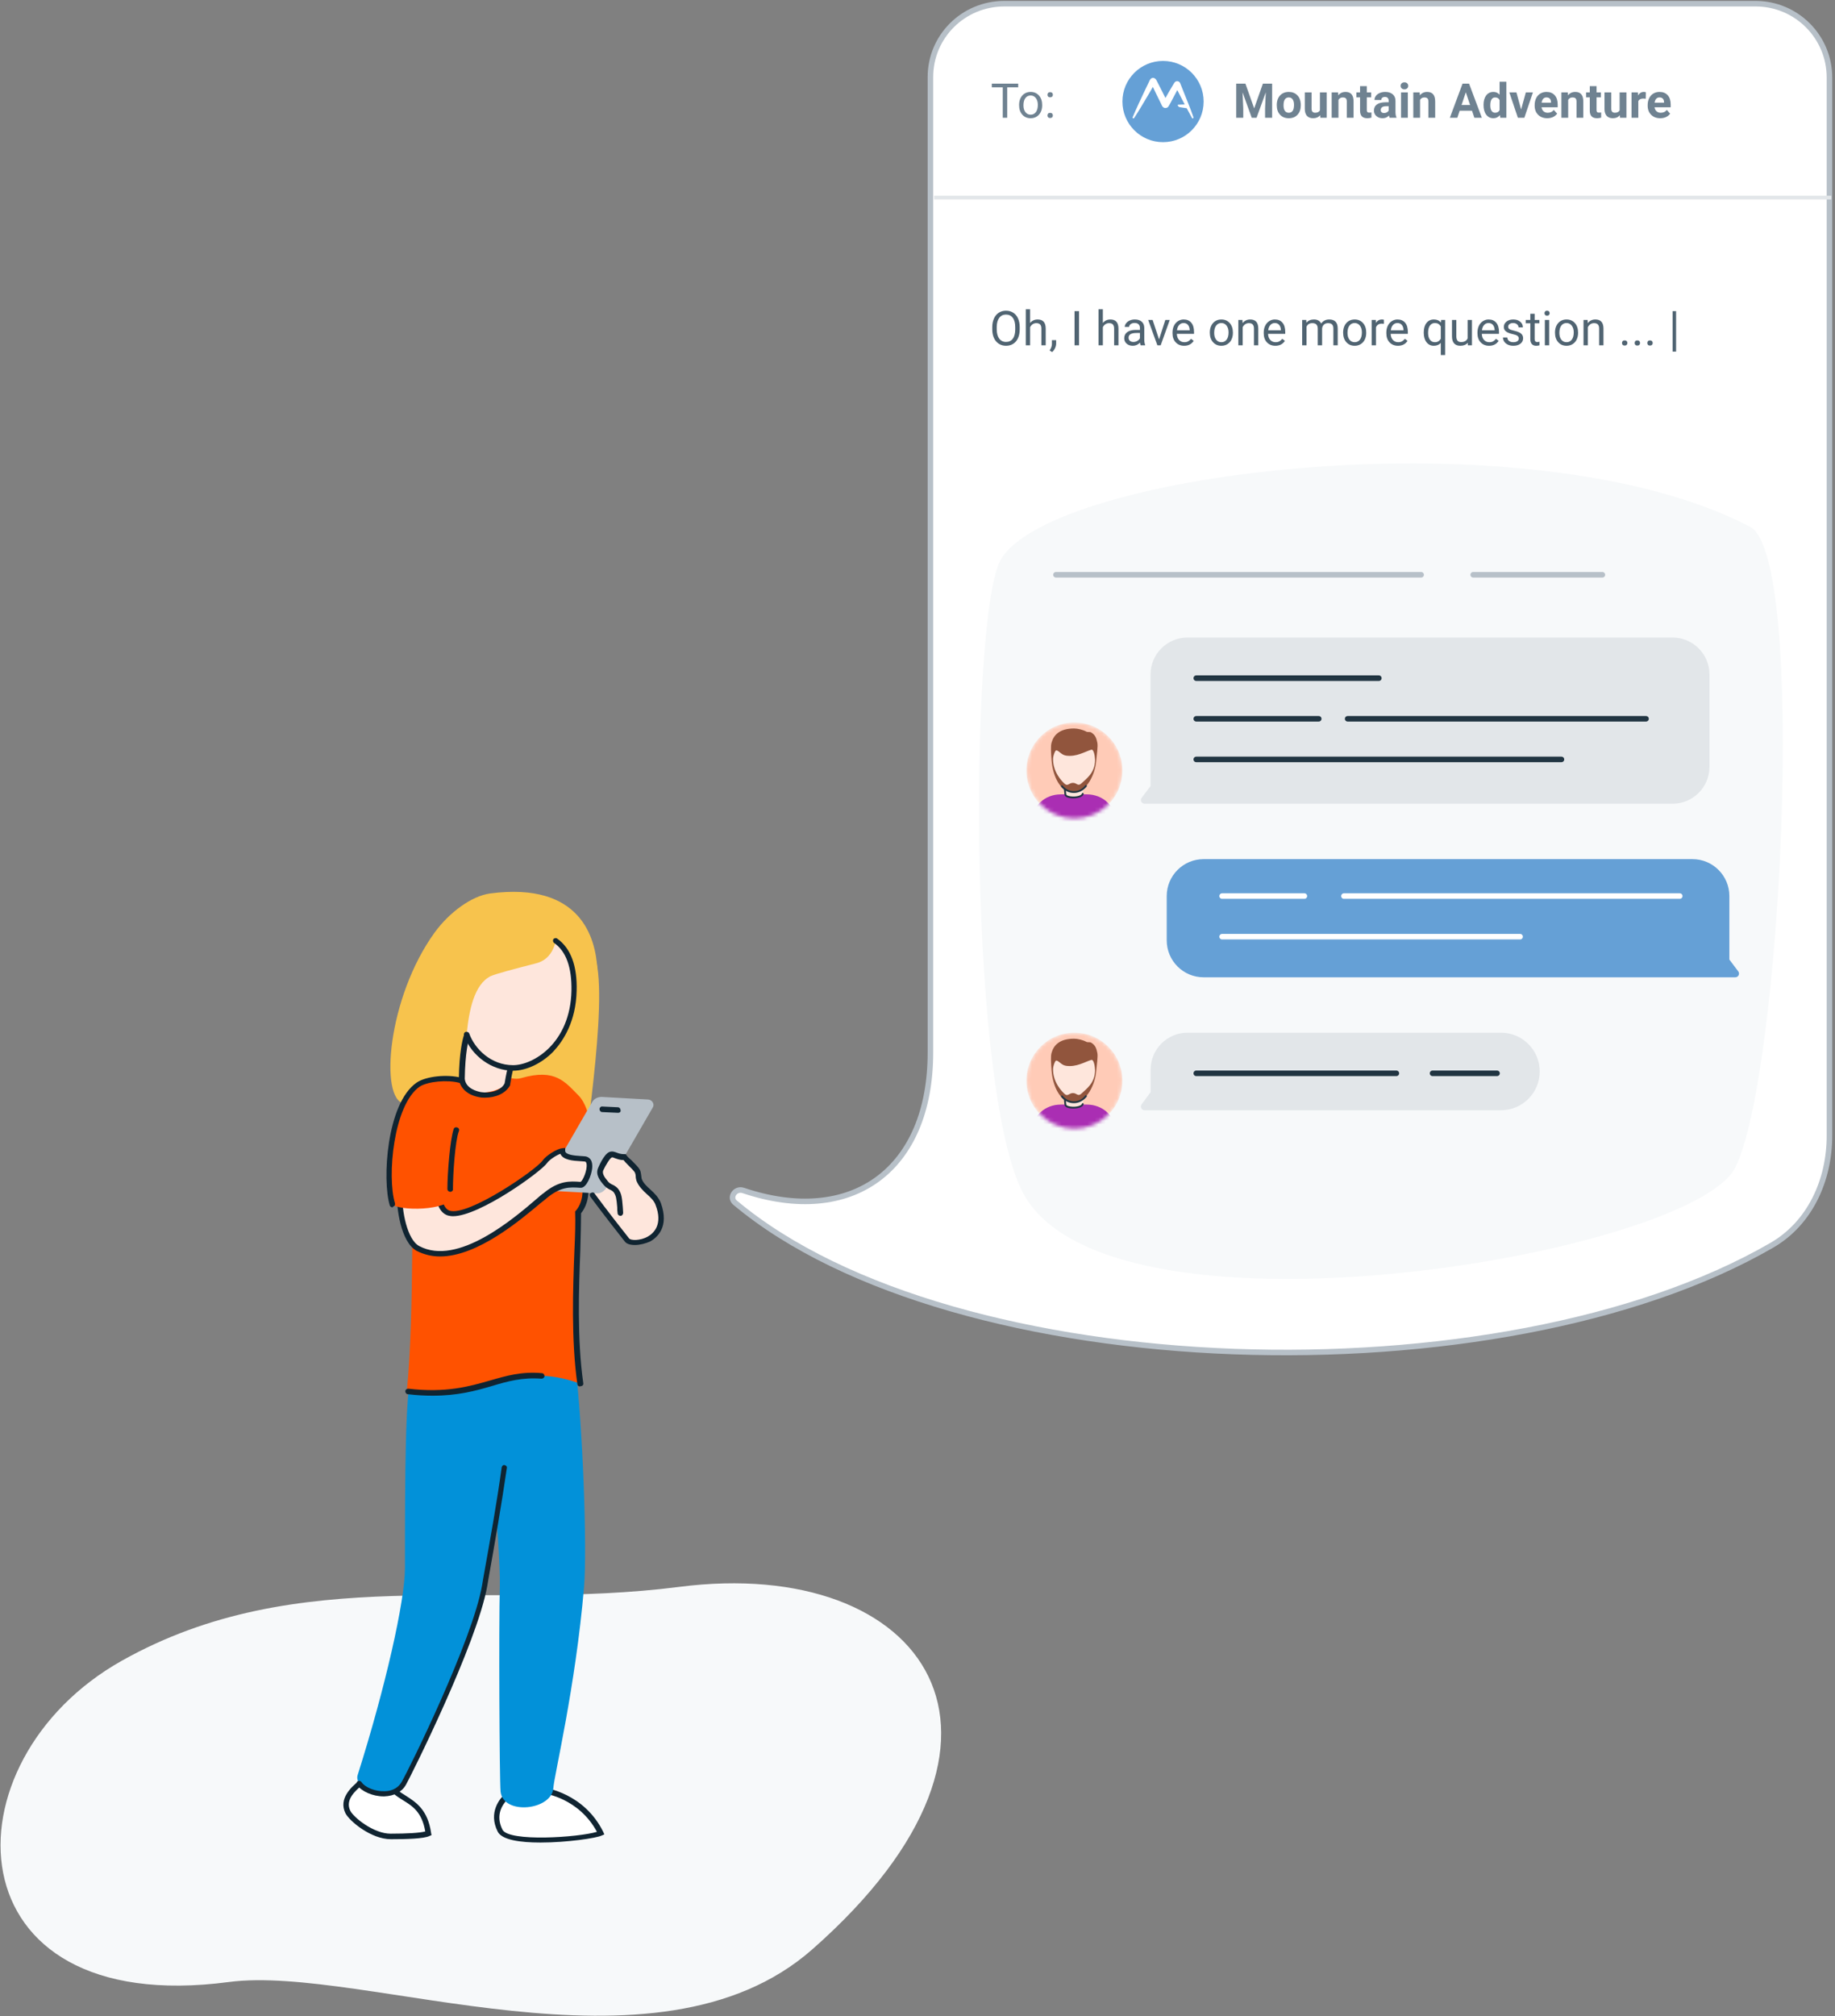 <svg width="497" height="546" viewBox="0 0 497 546" fill="none" xmlns="http://www.w3.org/2000/svg">
<rect x="0" y="0" width="497" height="546" fill="#808080" stroke="none"/>
<path d="M33 449.7C80.944 422.783 130.55 436.552 184 429.7C250.35 421.194 285.535 470.195 220.009 527.858C177.477 565.286 98.406 531.886 62 536.7C-13.893 546.738 -15.486 476.921 33 449.7Z" fill="#F7F9FA"/>
<path d="M252 20.877C252 9.831 260.954 1 272 1H475.5C486.546 1 495.5 9.954 495.5 21V307.535C495.5 319.538 490.278 331.185 479.89 337.198C406.529 379.66 258.371 375.347 199.082 325.659C197.372 324.225 199.177 321.643 201.292 322.355C230.632 332.225 252 316.877 252 285C252 255.634 252 80.516 252 20.877Z" fill="white" stroke="#B7C0C8" stroke-width="1.5"/>
<path d="M275.774 23.648H272.803V31.887H271.591V23.648H268.626V22.645H275.774V23.648ZM276.015 28.39C276.015 27.717 276.146 27.112 276.409 26.575C276.675 26.037 277.043 25.622 277.513 25.33C277.987 25.038 278.527 24.892 279.132 24.892C280.067 24.892 280.822 25.216 281.398 25.863C281.978 26.511 282.268 27.372 282.268 28.447V28.529C282.268 29.198 282.139 29.799 281.88 30.332C281.626 30.861 281.26 31.274 280.782 31.57C280.308 31.866 279.762 32.014 279.145 32.014C278.214 32.014 277.458 31.691 276.878 31.043C276.303 30.396 276.015 29.539 276.015 28.472V28.39ZM277.196 28.529C277.196 29.291 277.371 29.903 277.723 30.364C278.078 30.825 278.552 31.056 279.145 31.056C279.741 31.056 280.215 30.823 280.566 30.358C280.918 29.888 281.093 29.232 281.093 28.39C281.093 27.637 280.913 27.027 280.554 26.562C280.198 26.092 279.724 25.857 279.132 25.857C278.552 25.857 278.084 26.088 277.729 26.549C277.374 27.01 277.196 27.671 277.196 28.529ZM283.702 31.272C283.702 31.069 283.761 30.899 283.88 30.764C284.003 30.628 284.185 30.561 284.426 30.561C284.667 30.561 284.849 30.628 284.972 30.764C285.099 30.899 285.162 31.069 285.162 31.272C285.162 31.466 285.099 31.629 284.972 31.761C284.849 31.892 284.667 31.957 284.426 31.957C284.185 31.957 284.003 31.892 283.88 31.761C283.761 31.629 283.702 31.466 283.702 31.272ZM283.708 25.667C283.708 25.464 283.768 25.294 283.886 25.159C284.009 25.023 284.191 24.956 284.432 24.956C284.673 24.956 284.855 25.023 284.978 25.159C285.105 25.294 285.168 25.464 285.168 25.667C285.168 25.861 285.105 26.024 284.978 26.155C284.855 26.287 284.673 26.352 284.432 26.352C284.191 26.352 284.009 26.287 283.886 26.155C283.768 26.024 283.708 25.861 283.708 25.667Z" fill="#6F8291"/>
<path d="M337.313 22.645L339.688 29.348L342.049 22.645H344.55V31.887H342.639V29.361L342.83 25L340.335 31.887H339.027L336.539 25.007L336.729 29.361V31.887H334.825V22.645H337.313ZM345.807 28.39C345.807 27.709 345.938 27.101 346.2 26.568C346.463 26.035 346.839 25.622 347.33 25.33C347.825 25.038 348.399 24.892 349.05 24.892C349.977 24.892 350.732 25.176 351.316 25.743C351.905 26.31 352.233 27.08 352.3 28.053L352.313 28.523C352.313 29.577 352.019 30.423 351.431 31.062C350.842 31.697 350.053 32.014 349.063 32.014C348.073 32.014 347.281 31.697 346.689 31.062C346.101 30.427 345.807 29.564 345.807 28.472V28.39ZM347.641 28.523C347.641 29.175 347.764 29.674 348.009 30.021C348.255 30.364 348.606 30.535 349.063 30.535C349.507 30.535 349.854 30.366 350.104 30.028C350.354 29.685 350.479 29.139 350.479 28.39C350.479 27.751 350.354 27.256 350.104 26.904C349.854 26.553 349.503 26.378 349.05 26.378C348.602 26.378 348.255 26.553 348.009 26.904C347.764 27.252 347.641 27.791 347.641 28.523ZM357.556 31.189C357.103 31.739 356.477 32.014 355.677 32.014C354.941 32.014 354.378 31.803 353.989 31.38C353.604 30.956 353.407 30.337 353.398 29.52V25.019H355.233V29.456C355.233 30.172 355.559 30.529 356.21 30.529C356.833 30.529 357.26 30.313 357.493 29.882V25.019H359.333V31.887H357.607L357.556 31.189ZM362.406 25.019L362.463 25.813C362.954 25.199 363.612 24.892 364.437 24.892C365.165 24.892 365.707 25.106 366.062 25.533C366.417 25.961 366.599 26.6 366.608 27.45V31.887H364.773V27.495C364.773 27.106 364.689 26.824 364.52 26.651C364.35 26.473 364.069 26.384 363.675 26.384C363.159 26.384 362.772 26.604 362.514 27.044V31.887H360.679V25.019H362.406ZM370.201 23.331V25.019H371.375V26.365H370.201V29.793C370.201 30.047 370.249 30.229 370.347 30.339C370.444 30.449 370.63 30.504 370.905 30.504C371.108 30.504 371.288 30.489 371.445 30.459V31.849C371.085 31.959 370.715 32.014 370.334 32.014C369.048 32.014 368.392 31.365 368.366 30.066V26.365H367.363V25.019H368.366V23.331H370.201ZM376.377 31.887C376.292 31.722 376.231 31.517 376.193 31.272C375.749 31.767 375.171 32.014 374.46 32.014C373.787 32.014 373.229 31.82 372.784 31.43C372.344 31.041 372.124 30.55 372.124 29.958C372.124 29.23 372.393 28.671 372.93 28.282C373.472 27.893 374.253 27.696 375.272 27.692H376.117V27.298C376.117 26.981 376.034 26.727 375.869 26.536C375.708 26.346 375.452 26.251 375.101 26.251C374.792 26.251 374.549 26.325 374.371 26.473C374.198 26.621 374.111 26.824 374.111 27.082H372.276C372.276 26.684 372.399 26.316 372.645 25.978C372.89 25.639 373.237 25.375 373.686 25.184C374.134 24.99 374.638 24.892 375.196 24.892C376.043 24.892 376.713 25.106 377.208 25.533C377.708 25.957 377.958 26.553 377.958 27.323V30.3C377.962 30.952 378.053 31.445 378.23 31.779V31.887H376.377ZM374.86 30.612C375.131 30.612 375.38 30.552 375.609 30.434C375.837 30.311 376.007 30.148 376.117 29.945V28.764H375.431C374.513 28.764 374.024 29.082 373.965 29.717L373.958 29.825C373.958 30.053 374.039 30.241 374.2 30.389C374.361 30.538 374.581 30.612 374.86 30.612ZM381.303 31.887H379.462V25.019H381.303V31.887ZM379.354 23.242C379.354 22.967 379.445 22.741 379.627 22.563C379.813 22.385 380.065 22.296 380.382 22.296C380.695 22.296 380.945 22.385 381.131 22.563C381.318 22.741 381.411 22.967 381.411 23.242C381.411 23.521 381.315 23.75 381.125 23.927C380.939 24.105 380.691 24.194 380.382 24.194C380.073 24.194 379.824 24.105 379.633 23.927C379.447 23.75 379.354 23.521 379.354 23.242ZM384.508 25.019L384.565 25.813C385.056 25.199 385.714 24.892 386.54 24.892C387.267 24.892 387.809 25.106 388.165 25.533C388.52 25.961 388.702 26.6 388.71 27.45V31.887H386.876V27.495C386.876 27.106 386.791 26.824 386.622 26.651C386.453 26.473 386.171 26.384 385.778 26.384C385.262 26.384 384.874 26.604 384.616 27.044V31.887H382.782V25.019H384.508ZM398.683 29.983H395.344L394.709 31.887H392.684L396.125 22.645H397.889L401.349 31.887H399.324L398.683 29.983ZM395.858 28.441H398.168L397.007 24.981L395.858 28.441ZM401.806 28.403C401.806 27.332 402.045 26.479 402.523 25.845C403.005 25.21 403.663 24.892 404.497 24.892C405.166 24.892 405.718 25.142 406.154 25.641V22.137H407.995V31.887H406.338L406.249 31.157C405.792 31.729 405.204 32.014 404.484 32.014C403.676 32.014 403.027 31.697 402.536 31.062C402.049 30.423 401.806 29.537 401.806 28.403ZM403.64 28.536C403.64 29.179 403.752 29.672 403.977 30.015C404.201 30.358 404.527 30.529 404.954 30.529C405.521 30.529 405.921 30.29 406.154 29.812V27.101C405.925 26.623 405.53 26.384 404.967 26.384C404.082 26.384 403.64 27.101 403.64 28.536ZM411.987 29.647L413.263 25.019H415.18L412.863 31.887H411.111L408.794 25.019H410.711L411.987 29.647ZM419.065 32.014C418.058 32.014 417.237 31.706 416.602 31.088C415.972 30.47 415.656 29.647 415.656 28.618V28.441C415.656 27.751 415.79 27.135 416.056 26.593C416.323 26.048 416.699 25.629 417.186 25.337C417.677 25.04 418.236 24.892 418.862 24.892C419.801 24.892 420.54 25.189 421.077 25.781C421.619 26.373 421.89 27.213 421.89 28.301V29.05H417.516C417.575 29.499 417.753 29.858 418.049 30.129C418.35 30.4 418.729 30.535 419.186 30.535C419.892 30.535 420.444 30.279 420.842 29.767L421.744 30.777C421.469 31.166 421.096 31.471 420.626 31.691C420.157 31.907 419.636 32.014 419.065 32.014ZM418.855 26.378C418.492 26.378 418.195 26.5 417.967 26.746C417.743 26.991 417.599 27.343 417.535 27.8H420.087V27.654C420.078 27.247 419.968 26.934 419.757 26.714C419.545 26.49 419.245 26.378 418.855 26.378ZM424.625 25.019L424.683 25.813C425.174 25.199 425.832 24.892 426.657 24.892C427.385 24.892 427.926 25.106 428.282 25.533C428.637 25.961 428.819 26.6 428.828 27.45V31.887H426.993V27.495C426.993 27.106 426.909 26.824 426.739 26.651C426.57 26.473 426.289 26.384 425.895 26.384C425.379 26.384 424.992 26.604 424.733 27.044V31.887H422.899V25.019H424.625ZM432.42 23.331V25.019H433.595V26.365H432.42V29.793C432.42 30.047 432.469 30.229 432.566 30.339C432.664 30.449 432.85 30.504 433.125 30.504C433.328 30.504 433.508 30.489 433.665 30.459V31.849C433.305 31.959 432.935 32.014 432.554 32.014C431.267 32.014 430.611 31.365 430.586 30.066V26.365H429.583V25.019H430.586V23.331H432.42ZM438.73 31.189C438.277 31.739 437.651 32.014 436.851 32.014C436.115 32.014 435.552 31.803 435.163 31.38C434.778 30.956 434.581 30.337 434.572 29.52V25.019H436.407V29.456C436.407 30.172 436.733 30.529 437.384 30.529C438.006 30.529 438.434 30.313 438.667 29.882V25.019H440.507V31.887H438.781L438.73 31.189ZM445.75 26.739C445.501 26.706 445.281 26.689 445.09 26.689C444.396 26.689 443.941 26.924 443.726 27.393V31.887H441.891V25.019H443.624L443.675 25.838C444.043 25.208 444.553 24.892 445.205 24.892C445.408 24.892 445.598 24.92 445.776 24.975L445.75 26.739ZM449.673 32.014C448.666 32.014 447.845 31.706 447.21 31.088C446.58 30.47 446.265 29.647 446.265 28.618V28.441C446.265 27.751 446.398 27.135 446.665 26.593C446.931 26.048 447.308 25.629 447.794 25.337C448.285 25.04 448.844 24.892 449.47 24.892C450.41 24.892 451.148 25.189 451.686 25.781C452.227 26.373 452.498 27.213 452.498 28.301V29.05H448.125C448.184 29.499 448.361 29.858 448.658 30.129C448.958 30.4 449.337 30.535 449.794 30.535C450.501 30.535 451.053 30.279 451.451 29.767L452.352 30.777C452.077 31.166 451.705 31.471 451.235 31.691C450.765 31.907 450.245 32.014 449.673 32.014ZM449.464 26.378C449.1 26.378 448.804 26.5 448.575 26.746C448.351 26.991 448.207 27.343 448.144 27.8H450.695V27.654C450.687 27.247 450.577 26.934 450.365 26.714C450.154 26.49 449.853 26.378 449.464 26.378Z" fill="#6F8291"/>
<circle cx="315" cy="27.5" r="11" fill="#65A0D6"/>
<path d="M323.239 31.755C322.45 29.428 321.177 26.411 320.286 24.135L319.853 23.035L319.624 22.473C319.548 22.294 319.395 22.141 319.217 22.064C319.039 21.987 318.835 21.962 318.657 21.987C318.479 22.038 318.275 22.141 318.148 22.294C318.122 22.32 318.097 22.371 318.071 22.422L318.046 22.447L318.02 22.473L317.868 22.729C317.46 23.393 317.079 24.084 316.671 24.749L315.653 26.539L314.838 24.902L313.769 22.805L313.234 21.757L313.158 21.629L313.133 21.604L313.107 21.552L313.056 21.501C313.031 21.45 313.005 21.425 312.954 21.373C312.802 21.22 312.598 21.118 312.42 21.092C312.216 21.067 312.012 21.092 311.834 21.22C311.758 21.271 311.656 21.348 311.605 21.425C311.529 21.501 311.478 21.629 311.478 21.604L311.401 21.731L311.147 22.268C310.79 22.984 310.459 23.675 310.128 24.391C309.085 26.59 307.71 29.505 306.768 31.755C306.666 32.011 307.023 32.19 307.175 31.96C308.525 29.914 310.128 27.152 311.376 25.056C311.656 24.57 311.961 24.058 312.241 23.547L312.267 23.573L313.285 25.695L314.329 27.817L314.584 28.354L314.711 28.61L314.736 28.636V28.661L314.762 28.712L314.813 28.789C314.94 28.968 315.118 29.121 315.322 29.198C315.526 29.275 315.755 29.275 315.958 29.198C316.162 29.147 316.366 28.994 316.468 28.815C316.544 28.687 316.518 28.738 316.544 28.712L316.569 28.687L316.595 28.61L316.671 28.482L316.824 28.226L317.104 27.715L318.199 25.644C318.428 25.235 318.631 24.8 318.861 24.391L319.064 24.774C319.599 25.823 320.21 27.05 320.872 28.278L319.07 28.354C318.815 28.457 319.172 28.942 319.479 29.01C319.786 29.078 321.406 29.3 321.406 29.3C321.916 30.272 322.425 31.193 322.883 32.011C322.959 32.19 323.316 32.011 323.239 31.755Z" fill="white"/>
<path d="M271 151.639C284.5 127.639 414.5 111.639 474 142.638C489.47 150.698 482.5 291.14 470 316.139C458.372 339.394 304.5 366.14 278 324.639C261.988 299.563 262.532 166.694 271 151.639Z" fill="#F7F9FA"/>
<path d="M276.182 89.177C276.182 90.083 276.03 90.874 275.725 91.551C275.42 92.224 274.989 92.738 274.43 93.094C273.872 93.449 273.22 93.627 272.475 93.627C271.747 93.627 271.102 93.449 270.539 93.094C269.976 92.734 269.538 92.224 269.225 91.564C268.916 90.9 268.757 90.132 268.749 89.26V88.593C268.749 87.705 268.903 86.92 269.212 86.238C269.521 85.557 269.957 85.037 270.52 84.677C271.087 84.313 271.735 84.131 272.462 84.131C273.203 84.131 273.855 84.311 274.417 84.67C274.985 85.026 275.42 85.544 275.725 86.226C276.03 86.903 276.182 87.692 276.182 88.593V89.177ZM274.97 88.581C274.97 87.484 274.75 86.644 274.31 86.061C273.869 85.472 273.254 85.178 272.462 85.178C271.692 85.178 271.085 85.472 270.641 86.061C270.201 86.644 269.974 87.457 269.961 88.498V89.177C269.961 90.239 270.184 91.075 270.628 91.685C271.076 92.29 271.692 92.592 272.475 92.592C273.262 92.592 273.872 92.307 274.303 91.735C274.735 91.16 274.957 90.337 274.97 89.266V88.581ZM279 87.463C279.521 86.824 280.198 86.505 281.032 86.505C282.483 86.505 283.215 87.324 283.228 88.961V93.5H282.054V88.955C282.049 88.46 281.935 88.094 281.711 87.857C281.491 87.62 281.146 87.501 280.676 87.501C280.295 87.501 279.961 87.603 279.673 87.806C279.386 88.009 279.161 88.276 279 88.606V93.5H277.826V83.75H279V87.463ZM284.948 95.341L284.282 94.884C284.68 94.329 284.887 93.758 284.904 93.17V92.11H286.053V93.03C286.053 93.458 285.947 93.885 285.735 94.312C285.528 94.74 285.266 95.083 284.948 95.341ZM292.254 93.5H291.036V84.258H292.254V93.5ZM298.704 87.463C299.224 86.824 299.901 86.505 300.735 86.505C302.186 86.505 302.918 87.324 302.931 88.961V93.5H301.757V88.955C301.753 88.46 301.638 88.094 301.414 87.857C301.194 87.62 300.849 87.501 300.379 87.501C299.999 87.501 299.664 87.603 299.376 87.806C299.089 88.009 298.864 88.276 298.704 88.606V93.5H297.529V83.75H298.704V87.463ZM308.93 93.5C308.862 93.365 308.807 93.123 308.765 92.776C308.219 93.343 307.567 93.627 306.81 93.627C306.132 93.627 305.576 93.436 305.14 93.056C304.708 92.671 304.493 92.184 304.493 91.596C304.493 90.88 304.764 90.326 305.305 89.933C305.851 89.535 306.617 89.336 307.603 89.336H308.746V88.796C308.746 88.386 308.623 88.06 308.377 87.819C308.132 87.573 307.77 87.451 307.292 87.451C306.873 87.451 306.522 87.556 306.238 87.768C305.955 87.98 305.813 88.236 305.813 88.536H304.632C304.632 88.193 304.753 87.863 304.994 87.546C305.24 87.224 305.57 86.97 305.984 86.784C306.403 86.598 306.862 86.505 307.362 86.505C308.153 86.505 308.773 86.704 309.222 87.102C309.67 87.495 309.903 88.039 309.92 88.733V91.894C309.92 92.525 310 93.026 310.161 93.398V93.5H308.93ZM306.981 92.605C307.349 92.605 307.698 92.51 308.028 92.319C308.358 92.129 308.597 91.881 308.746 91.577V90.168H307.825C306.386 90.168 305.667 90.588 305.667 91.431C305.667 91.799 305.79 92.087 306.035 92.294C306.281 92.501 306.596 92.605 306.981 92.605ZM313.925 91.907L315.626 86.632H316.826L314.363 93.5H313.468L310.98 86.632H312.18L313.925 91.907ZM320.717 93.627C319.786 93.627 319.029 93.322 318.445 92.713C317.861 92.099 317.569 91.28 317.569 90.256V90.04C317.569 89.359 317.698 88.752 317.956 88.219C318.218 87.681 318.582 87.262 319.048 86.962C319.518 86.657 320.025 86.505 320.571 86.505C321.464 86.505 322.158 86.799 322.653 87.387C323.148 87.975 323.396 88.817 323.396 89.914V90.402H318.743C318.76 91.079 318.957 91.627 319.333 92.046C319.714 92.461 320.197 92.668 320.781 92.668C321.195 92.668 321.547 92.584 321.834 92.415C322.122 92.245 322.374 92.021 322.59 91.742L323.307 92.3C322.732 93.185 321.868 93.627 320.717 93.627ZM320.571 87.47C320.097 87.47 319.7 87.643 319.378 87.99C319.056 88.333 318.857 88.815 318.781 89.438H322.222V89.349C322.188 88.752 322.027 88.291 321.739 87.965C321.451 87.635 321.062 87.47 320.571 87.47ZM327.674 90.002C327.674 89.33 327.806 88.724 328.068 88.187C328.334 87.65 328.703 87.235 329.172 86.943C329.646 86.651 330.186 86.505 330.791 86.505C331.726 86.505 332.482 86.829 333.057 87.476C333.637 88.124 333.927 88.985 333.927 90.06V90.142C333.927 90.811 333.798 91.412 333.54 91.945C333.286 92.474 332.92 92.886 332.441 93.183C331.967 93.479 331.422 93.627 330.804 93.627C329.873 93.627 329.117 93.303 328.538 92.656C327.962 92.008 327.674 91.151 327.674 90.085V90.002ZM328.855 90.142C328.855 90.904 329.031 91.515 329.382 91.977C329.737 92.438 330.211 92.668 330.804 92.668C331.4 92.668 331.874 92.436 332.226 91.97C332.577 91.501 332.752 90.845 332.752 90.002C332.752 89.249 332.573 88.64 332.213 88.174C331.857 87.705 331.383 87.47 330.791 87.47C330.211 87.47 329.744 87.7 329.388 88.162C329.033 88.623 328.855 89.283 328.855 90.142ZM336.51 86.632L336.548 87.495C337.073 86.835 337.759 86.505 338.605 86.505C340.056 86.505 340.789 87.324 340.801 88.961V93.5H339.627V88.955C339.623 88.46 339.508 88.094 339.284 87.857C339.064 87.62 338.719 87.501 338.25 87.501C337.869 87.501 337.534 87.603 337.247 87.806C336.959 88.009 336.735 88.276 336.574 88.606V93.5H335.399V86.632H336.51ZM345.422 93.627C344.491 93.627 343.734 93.322 343.15 92.713C342.566 92.099 342.274 91.28 342.274 90.256V90.04C342.274 89.359 342.403 88.752 342.661 88.219C342.924 87.681 343.287 87.262 343.753 86.962C344.223 86.657 344.73 86.505 345.276 86.505C346.169 86.505 346.863 86.799 347.358 87.387C347.854 87.975 348.101 88.817 348.101 89.914V90.402H343.448C343.465 91.079 343.662 91.627 344.039 92.046C344.419 92.461 344.902 92.668 345.486 92.668C345.901 92.668 346.252 92.584 346.54 92.415C346.827 92.245 347.079 92.021 347.295 91.742L348.012 92.3C347.437 93.185 346.573 93.627 345.422 93.627ZM345.276 87.47C344.802 87.47 344.405 87.643 344.083 87.99C343.761 88.333 343.562 88.815 343.486 89.438H346.927V89.349C346.893 88.752 346.732 88.291 346.444 87.965C346.157 87.635 345.767 87.47 345.276 87.47ZM353.795 86.632L353.827 87.394C354.33 86.801 355.009 86.505 355.864 86.505C356.825 86.505 357.479 86.873 357.826 87.609C358.054 87.279 358.35 87.013 358.714 86.81C359.083 86.606 359.516 86.505 360.016 86.505C361.522 86.505 362.288 87.303 362.313 88.898V93.5H361.139V88.968C361.139 88.477 361.027 88.111 360.803 87.87C360.578 87.624 360.202 87.501 359.673 87.501C359.237 87.501 358.875 87.633 358.587 87.895C358.3 88.153 358.132 88.502 358.086 88.942V93.5H356.905V88.999C356.905 88.001 356.417 87.501 355.439 87.501C354.669 87.501 354.142 87.829 353.858 88.485V93.5H352.684V86.632H353.795ZM363.78 90.002C363.78 89.33 363.911 88.724 364.173 88.187C364.44 87.65 364.808 87.235 365.278 86.943C365.752 86.651 366.291 86.505 366.896 86.505C367.832 86.505 368.587 86.829 369.163 87.476C369.742 88.124 370.032 88.985 370.032 90.06V90.142C370.032 90.811 369.903 91.412 369.645 91.945C369.391 92.474 369.025 92.886 368.547 93.183C368.073 93.479 367.527 93.627 366.909 93.627C365.978 93.627 365.223 93.303 364.643 92.656C364.068 92.008 363.78 91.151 363.78 90.085V90.002ZM364.96 90.142C364.96 90.904 365.136 91.515 365.487 91.977C365.843 92.438 366.317 92.668 366.909 92.668C367.506 92.668 367.98 92.436 368.331 91.97C368.682 91.501 368.858 90.845 368.858 90.002C368.858 89.249 368.678 88.64 368.318 88.174C367.963 87.705 367.489 87.47 366.896 87.47C366.317 87.47 365.849 87.7 365.494 88.162C365.138 88.623 364.96 89.283 364.96 90.142ZM374.825 87.686C374.647 87.656 374.454 87.641 374.247 87.641C373.477 87.641 372.954 87.969 372.679 88.625V93.5H371.505V86.632H372.647L372.667 87.425C373.052 86.812 373.597 86.505 374.304 86.505C374.533 86.505 374.706 86.534 374.825 86.594V87.686ZM378.633 93.627C377.702 93.627 376.945 93.322 376.361 92.713C375.777 92.099 375.485 91.28 375.485 90.256V90.04C375.485 89.359 375.614 88.752 375.872 88.219C376.134 87.681 376.498 87.262 376.964 86.962C377.434 86.657 377.941 86.505 378.487 86.505C379.38 86.505 380.074 86.799 380.569 87.387C381.064 87.975 381.312 88.817 381.312 89.914V90.402H376.659C376.676 91.079 376.873 91.627 377.25 92.046C377.63 92.461 378.113 92.668 378.697 92.668C379.111 92.668 379.463 92.584 379.75 92.415C380.038 92.245 380.29 92.021 380.506 91.742L381.223 92.3C380.648 93.185 379.784 93.627 378.633 93.627ZM378.487 87.47C378.013 87.47 377.616 87.643 377.294 87.99C376.972 88.333 376.773 88.815 376.697 89.438H380.138V89.349C380.104 88.752 379.943 88.291 379.655 87.965C379.368 87.635 378.978 87.47 378.487 87.47ZM385.616 90.009C385.616 88.93 385.863 88.077 386.358 87.451C386.854 86.82 387.518 86.505 388.352 86.505C389.164 86.505 389.805 86.778 390.275 87.324L390.326 86.632H391.405V96.141H390.23V92.865C389.757 93.373 389.126 93.627 388.339 93.627C387.509 93.627 386.847 93.305 386.352 92.662C385.861 92.015 385.616 91.158 385.616 90.091V90.009ZM386.79 90.142C386.79 90.929 386.955 91.547 387.285 91.996C387.619 92.444 388.068 92.668 388.631 92.668C389.329 92.668 389.862 92.359 390.23 91.742V88.377C389.858 87.772 389.329 87.47 388.644 87.47C388.076 87.47 387.626 87.696 387.292 88.149C386.957 88.597 386.79 89.262 386.79 90.142ZM397.53 92.821C397.073 93.358 396.403 93.627 395.518 93.627C394.786 93.627 394.227 93.415 393.842 92.992C393.461 92.565 393.269 91.934 393.265 91.101V86.632H394.439V91.069C394.439 92.11 394.862 92.63 395.708 92.63C396.606 92.63 397.202 92.296 397.499 91.627V86.632H398.673V93.5H397.556L397.53 92.821ZM403.313 93.627C402.382 93.627 401.625 93.322 401.041 92.713C400.457 92.099 400.165 91.28 400.165 90.256V90.04C400.165 89.359 400.294 88.752 400.552 88.219C400.814 87.681 401.178 87.262 401.644 86.962C402.113 86.657 402.621 86.505 403.167 86.505C404.06 86.505 404.754 86.799 405.249 87.387C405.744 87.975 405.992 88.817 405.992 89.914V90.402H401.339C401.356 91.079 401.553 91.627 401.929 92.046C402.31 92.461 402.792 92.668 403.376 92.668C403.791 92.668 404.142 92.584 404.43 92.415C404.718 92.245 404.97 92.021 405.186 91.742L405.903 92.3C405.327 93.185 404.464 93.627 403.313 93.627ZM403.167 87.47C402.693 87.47 402.295 87.643 401.974 87.99C401.652 88.333 401.453 88.815 401.377 89.438H404.817V89.349C404.784 88.752 404.623 88.291 404.335 87.965C404.047 87.635 403.658 87.47 403.167 87.47ZM411.355 91.678C411.355 91.361 411.235 91.115 410.994 90.942C410.757 90.764 410.34 90.612 409.743 90.485C409.151 90.358 408.679 90.206 408.328 90.028C407.981 89.85 407.722 89.638 407.553 89.393C407.388 89.148 407.306 88.856 407.306 88.517C407.306 87.954 407.543 87.478 408.017 87.089C408.495 86.7 409.104 86.505 409.845 86.505C410.623 86.505 411.254 86.706 411.736 87.108C412.223 87.51 412.466 88.024 412.466 88.65H411.286C411.286 88.329 411.148 88.052 410.873 87.819C410.602 87.586 410.259 87.47 409.845 87.47C409.417 87.47 409.083 87.563 408.842 87.749C408.601 87.935 408.48 88.178 408.48 88.479C408.48 88.763 408.592 88.976 408.816 89.12C409.041 89.264 409.445 89.401 410.029 89.533C410.617 89.664 411.093 89.82 411.457 90.002C411.821 90.184 412.09 90.404 412.263 90.663C412.441 90.916 412.53 91.228 412.53 91.596C412.53 92.209 412.284 92.702 411.793 93.075C411.303 93.443 410.666 93.627 409.883 93.627C409.333 93.627 408.846 93.53 408.423 93.335C408 93.14 407.667 92.87 407.426 92.522C407.189 92.171 407.071 91.793 407.071 91.386H408.245C408.266 91.78 408.423 92.093 408.715 92.326C409.011 92.554 409.4 92.668 409.883 92.668C410.327 92.668 410.683 92.58 410.949 92.402C411.22 92.22 411.355 91.979 411.355 91.678ZM415.653 84.969V86.632H416.935V87.54H415.653V91.799C415.653 92.074 415.71 92.281 415.824 92.421C415.938 92.556 416.133 92.624 416.408 92.624C416.544 92.624 416.73 92.599 416.967 92.548V93.5C416.658 93.585 416.357 93.627 416.065 93.627C415.541 93.627 415.145 93.468 414.878 93.151C414.612 92.834 414.479 92.383 414.479 91.799V87.54H413.228V86.632H414.479V84.969H415.653ZM419.588 93.5H418.414V86.632H419.588V93.5ZM418.319 84.81C418.319 84.62 418.376 84.459 418.49 84.328C418.609 84.197 418.782 84.131 419.011 84.131C419.239 84.131 419.413 84.197 419.531 84.328C419.65 84.459 419.709 84.62 419.709 84.81C419.709 85.001 419.65 85.159 419.531 85.286C419.413 85.413 419.239 85.477 419.011 85.477C418.782 85.477 418.609 85.413 418.49 85.286C418.376 85.159 418.319 85.001 418.319 84.81ZM421.163 90.002C421.163 89.33 421.294 88.724 421.556 88.187C421.823 87.65 422.191 87.235 422.661 86.943C423.135 86.651 423.674 86.505 424.279 86.505C425.215 86.505 425.97 86.829 426.545 87.476C427.125 88.124 427.415 88.985 427.415 90.06V90.142C427.415 90.811 427.286 91.412 427.028 91.945C426.774 92.474 426.408 92.886 425.93 93.183C425.456 93.479 424.91 93.627 424.292 93.627C423.361 93.627 422.606 93.303 422.026 92.656C421.45 92.008 421.163 91.151 421.163 90.085V90.002ZM422.343 90.142C422.343 90.904 422.519 91.515 422.87 91.977C423.226 92.438 423.7 92.668 424.292 92.668C424.889 92.668 425.363 92.436 425.714 91.97C426.065 91.501 426.241 90.845 426.241 90.002C426.241 89.249 426.061 88.64 425.701 88.174C425.346 87.705 424.872 87.47 424.279 87.47C423.7 87.47 423.232 87.7 422.876 88.162C422.521 88.623 422.343 89.283 422.343 90.142ZM429.999 86.632L430.037 87.495C430.561 86.835 431.247 86.505 432.093 86.505C433.545 86.505 434.277 87.324 434.29 88.961V93.5H433.115V88.955C433.111 88.46 432.997 88.094 432.772 87.857C432.552 87.62 432.208 87.501 431.738 87.501C431.357 87.501 431.023 87.603 430.735 87.806C430.447 88.009 430.223 88.276 430.062 88.606V93.5H428.888V86.632H429.999ZM439.311 92.884C439.311 92.681 439.37 92.512 439.488 92.376C439.611 92.241 439.793 92.173 440.034 92.173C440.275 92.173 440.457 92.241 440.58 92.376C440.707 92.512 440.771 92.681 440.771 92.884C440.771 93.079 440.707 93.242 440.58 93.373C440.457 93.504 440.275 93.57 440.034 93.57C439.793 93.57 439.611 93.504 439.488 93.373C439.37 93.242 439.311 93.079 439.311 92.884ZM442.738 92.884C442.738 92.681 442.798 92.512 442.916 92.376C443.039 92.241 443.221 92.173 443.462 92.173C443.703 92.173 443.885 92.241 444.008 92.376C444.135 92.512 444.198 92.681 444.198 92.884C444.198 93.079 444.135 93.242 444.008 93.373C443.885 93.504 443.703 93.57 443.462 93.57C443.221 93.57 443.039 93.504 442.916 93.373C442.798 93.242 442.738 93.079 442.738 92.884ZM446.166 92.884C446.166 92.681 446.225 92.512 446.344 92.376C446.466 92.241 446.648 92.173 446.89 92.173C447.131 92.173 447.313 92.241 447.436 92.376C447.562 92.512 447.626 92.681 447.626 92.884C447.626 93.079 447.562 93.242 447.436 93.373C447.313 93.504 447.131 93.57 446.89 93.57C446.648 93.57 446.466 93.504 446.344 93.373C446.225 93.242 446.166 93.079 446.166 92.884ZM453.961 95.214H453.015V84.258H453.961V95.214Z" fill="#506472"/>
<path d="M253 53.5L496 53.5" stroke="#E2E6E9"/>
<path fill-rule="evenodd" clip-rule="evenodd" d="M326 264.639H468.388V264.639L469.999 264.639C470.823 264.639 471.293 263.697 470.798 263.038L468.388 259.833V242.639C468.388 237.116 463.911 232.639 458.388 232.639H326C320.477 232.639 316 237.116 316 242.639V254.639C316 260.162 320.477 264.639 326 264.639Z" fill="#65A0D6"/>
<path d="M364 242.639L454.951 242.639" stroke="white" stroke-width="1.5" stroke-linecap="round"/>
<path d="M331 242.639H353.286" stroke="white" stroke-width="1.5" stroke-linecap="round"/>
<path d="M331 253.639H411.711" stroke="white" stroke-width="1.5" stroke-linecap="round"/>
<mask id="mask0" mask-type="alpha" maskUnits="userSpaceOnUse" x="278" y="195" width="26" height="27">
<circle cx="291" cy="208.639" r="13" fill="#C4C4C4"/>
</mask>
<g mask="url(#mask0)">
<circle cx="291" cy="208.639" r="13" fill="#FFCBB7"/>
<path d="M294.412 215.106H290.837H287.262C283.037 215.106 279.625 218.226 279.625 222.061V226.514H290.837H302.05V222.061C302.05 218.226 298.637 215.106 294.412 215.106Z" fill="#AA2EB3"/>
<path d="M290.903 207.892H288.433V215.269C288.433 215.269 289.278 215.887 290.903 215.887C292.528 215.887 293.373 215.009 293.373 215.009V207.892H290.903Z" fill="#FEE6DC"/>
<path d="M290.675 216.179C290.61 216.179 290.577 216.179 290.512 216.179C289.212 216.147 288.367 215.757 288.302 215.139C288.14 213.937 288.042 211.272 288.042 211.142C288.042 211.012 288.14 210.882 288.27 210.882C288.4 210.882 288.53 210.979 288.53 211.109C288.53 211.142 288.627 213.872 288.79 215.074C288.822 215.399 289.57 215.659 290.545 215.692C291.812 215.724 292.917 215.367 293.015 214.912C293.047 214.782 293.177 214.684 293.307 214.717C293.437 214.749 293.535 214.879 293.502 215.009C293.307 215.822 291.942 216.179 290.675 216.179Z" fill="#213542"/>
<path d="M296.493 207.177C296.005 210.784 294.055 213.969 290.838 213.969C287.783 213.969 285.67 211.109 285.183 207.177C284.695 203.407 285.963 200.157 290.838 200.157C295.323 200.157 297.013 203.407 296.493 207.177Z" fill="#FEE6DC"/>
<path d="M297.208 201.132C296.98 199.994 296.72 199.019 295.485 198.304C295.193 198.142 294.543 198.304 294.218 198.109C293.34 197.622 291.91 197.264 290.903 197.264C286.938 197.264 285.345 199.084 284.793 201.164C284.565 202.009 284.63 203.537 284.825 206.039C285.02 208.932 286.58 214.554 290.74 214.554C294.543 214.554 296.59 209.257 296.85 206.462C297.078 204.219 297.403 202.074 297.208 201.132ZM292.983 212.052C291.943 213.092 291.683 211.987 290.61 211.987C289.538 211.987 289.213 212.994 288.368 212.247C287.523 211.467 285.215 209.094 285.215 205.552C285.215 204.609 285.8 203.147 286.093 203.179C286.905 203.309 287.425 204.414 288.758 204.609C291.553 204.999 293.763 203.569 295.55 203.017C296.265 202.789 296.59 204.837 296.59 205.812C296.59 209.387 294.023 211.012 292.983 212.052Z" fill="#91553D"/>
<path d="M290.838 214.717C289.505 214.717 288.335 214.132 287.425 213.059C287.328 212.962 287.36 212.799 287.458 212.702C287.555 212.604 287.718 212.637 287.815 212.734C288.628 213.709 289.7 214.229 290.87 214.229C292.073 214.229 293.08 213.709 293.925 212.669C294.023 212.572 294.153 212.539 294.283 212.637C294.38 212.734 294.413 212.864 294.315 212.994C293.34 214.132 292.17 214.717 290.838 214.717Z" fill="#213542"/>
</g>
<mask id="mask1" mask-type="alpha" maskUnits="userSpaceOnUse" x="278" y="279" width="26" height="27">
<circle cx="291" cy="292.639" r="13" fill="#C4C4C4"/>
</mask>
<g mask="url(#mask1)">
<circle cx="291" cy="292.639" r="13" fill="#FFCBB7"/>
<path d="M294.412 299.106H290.837H287.262C283.037 299.106 279.625 302.226 279.625 306.061V310.514H290.837H302.05V306.061C302.05 302.226 298.637 299.106 294.412 299.106Z" fill="#AA2EB3"/>
<path d="M290.903 291.892H288.433V299.269C288.433 299.269 289.278 299.887 290.903 299.887C292.528 299.887 293.373 299.009 293.373 299.009V291.892H290.903Z" fill="#FEE6DC"/>
<path d="M290.675 300.179C290.61 300.179 290.577 300.179 290.512 300.179C289.212 300.147 288.367 299.757 288.302 299.139C288.14 297.937 288.042 295.272 288.042 295.142C288.042 295.012 288.14 294.882 288.27 294.882C288.4 294.882 288.53 294.979 288.53 295.109C288.53 295.142 288.627 297.872 288.79 299.074C288.822 299.399 289.57 299.659 290.545 299.692C291.812 299.724 292.917 299.367 293.015 298.912C293.047 298.782 293.177 298.684 293.307 298.717C293.437 298.749 293.535 298.879 293.502 299.009C293.307 299.822 291.942 300.179 290.675 300.179Z" fill="#213542"/>
<path d="M296.493 291.177C296.005 294.784 294.055 297.969 290.838 297.969C287.783 297.969 285.67 295.109 285.183 291.177C284.695 287.407 285.963 284.157 290.838 284.157C295.323 284.157 297.013 287.407 296.493 291.177Z" fill="#FEE6DC"/>
<path d="M297.208 285.132C296.98 283.994 296.72 283.019 295.485 282.304C295.193 282.142 294.543 282.304 294.218 282.109C293.34 281.622 291.91 281.264 290.903 281.264C286.938 281.264 285.345 283.084 284.793 285.164C284.565 286.009 284.63 287.537 284.825 290.039C285.02 292.932 286.58 298.554 290.74 298.554C294.543 298.554 296.59 293.257 296.85 290.462C297.078 288.219 297.403 286.074 297.208 285.132ZM292.983 296.052C291.943 297.092 291.683 295.987 290.61 295.987C289.538 295.987 289.213 296.994 288.368 296.247C287.523 295.467 285.215 293.094 285.215 289.552C285.215 288.609 285.8 287.147 286.093 287.179C286.905 287.309 287.425 288.414 288.758 288.609C291.553 288.999 293.763 287.569 295.55 287.017C296.265 286.789 296.59 288.837 296.59 289.812C296.59 293.387 294.023 295.012 292.983 296.052Z" fill="#91553D"/>
<path d="M290.838 298.717C289.505 298.717 288.335 298.132 287.425 297.059C287.328 296.962 287.36 296.799 287.458 296.702C287.555 296.604 287.718 296.637 287.815 296.734C288.628 297.709 289.7 298.229 290.87 298.229C292.073 298.229 293.08 297.709 293.925 296.669C294.023 296.572 294.153 296.539 294.283 296.637C294.38 296.734 294.413 296.864 294.315 296.994C293.34 298.132 292.17 298.717 290.838 298.717Z" fill="#213542"/>
</g>
<path fill-rule="evenodd" clip-rule="evenodd" d="M453 217.639H311.618V217.639L310.009 217.639C309.183 217.639 308.713 216.694 309.212 216.035L311.618 212.859V182.639C311.618 177.116 316.095 172.639 321.618 172.639H453C458.523 172.639 463 177.116 463 182.639V207.639C463 213.162 458.523 217.639 453 217.639Z" fill="#E2E6E9"/>
<path d="M324 194.639H357.171" stroke="#213542" stroke-width="1.5" stroke-linecap="round"/>
<path d="M324 183.639H373.455" stroke="#213542" stroke-width="1.5" stroke-linecap="round"/>
<path d="M324 205.639H422.911" stroke="#213542" stroke-width="1.5" stroke-linecap="round"/>
<path d="M365 194.639H445.817" stroke="#213542" stroke-width="1.5" stroke-linecap="round"/>
<path fill-rule="evenodd" clip-rule="evenodd" d="M406.527 300.639H311.642V300.639L310.002 300.639C309.182 300.639 308.711 299.707 309.196 299.047L311.642 295.719V289.639C311.642 284.116 316.119 279.639 321.642 279.639H406.527C412.326 279.639 417.027 284.34 417.027 290.139C417.027 295.938 412.326 300.639 406.527 300.639Z" fill="#E2E6E9"/>
<path d="M324 290.639H378.198" stroke="#213542" stroke-width="1.5" stroke-linecap="round"/>
<path d="M388 290.639L405.464 290.639" stroke="#213542" stroke-width="1.5" stroke-linecap="round"/>
<path d="M286 155.639H384.911" stroke="#B7C0C8" stroke-width="1.5" stroke-linecap="round"/>
<path d="M399 155.639H434" stroke="#B7C0C8" stroke-width="1.5" stroke-linecap="round"/>
<path d="M160.277 257.233C155.077 249.833 150.877 252.933 148.977 252.633C147.077 252.333 131.377 304.433 131.377 306.133C131.377 307.833 159.077 316.833 158.477 313.833C157.877 310.933 165.877 265.133 160.277 257.233Z" fill="#F7C34D"/>
<path d="M155.577 268.333C155.277 282.733 143.377 289.433 137.177 289.433C128.477 289.433 128.577 274.833 127.177 266.733C125.777 258.633 130.777 253.333 136.477 252.833C142.377 252.233 155.977 250.333 155.577 268.333Z" fill="#FEE6DC"/>
<path d="M136.977 486.633C135.577 487.933 133.077 491.233 135.377 495.733C137.677 500.233 159.877 497.733 162.677 496.433C158.177 487.233 149.377 485.133 147.177 484.833C144.677 484.433 136.977 486.633 136.977 486.633Z" fill="white"/>
<path d="M146.377 498.933C140.877 498.933 135.877 498.233 134.777 495.933C132.177 490.733 135.477 487.033 136.477 486.033L136.577 485.933L136.777 485.833C137.077 485.733 144.677 483.633 147.277 484.033C147.677 484.133 158.177 485.533 163.377 496.033L163.677 496.733L162.977 497.033C161.577 497.733 153.577 498.933 146.377 498.933ZM137.377 487.333C136.177 488.533 134.077 491.433 136.077 495.433C137.777 498.833 156.777 497.533 161.677 496.033C156.777 486.933 147.577 485.633 147.177 485.633C145.177 485.333 139.677 486.633 137.377 487.333Z" fill="#102431"/>
<path d="M98.177 482.333C96.977 483.433 92.177 486.633 94.277 490.633C95.277 492.533 100.677 497.233 105.877 497.233C109.877 497.233 114.777 497.033 116.077 496.433C114.777 486.833 108.077 487.733 105.477 483.033C104.277 481.133 98.177 482.333 98.177 482.333Z" fill="white"/>
<path d="M105.877 498.033C100.477 498.033 94.677 493.133 93.577 491.033C91.577 487.033 95.277 483.833 97.077 482.333C97.277 482.133 97.477 481.933 97.677 481.833L97.877 481.633H98.077C99.177 481.433 104.777 480.433 106.077 482.833C106.977 484.333 108.377 485.333 109.877 486.233C112.677 488.033 115.877 490.033 116.777 496.433L116.877 496.933L116.377 497.133C114.877 497.933 109.777 498.033 105.877 498.033ZM98.477 483.033C98.377 483.133 98.177 483.333 97.977 483.433C96.377 484.833 93.377 487.333 94.877 490.333C95.777 492.133 101.177 496.533 105.777 496.533C110.277 496.533 113.677 496.333 115.177 495.933C114.277 490.633 111.677 489.033 109.077 487.433C107.477 486.433 105.777 485.333 104.777 483.533C104.177 482.533 100.777 482.633 98.477 483.033Z" fill="#102431"/>
<path d="M111.477 371.933C109.777 377.233 109.677 398.533 109.677 424.633C109.677 433.533 104.377 456.933 96.877 480.633C95.577 484.733 106.177 488.433 109.477 482.733C111.077 480.033 128.677 444.533 131.377 429.133C135.777 404.233 141.177 374.833 137.377 366.233C127.877 364.933 111.477 371.933 111.477 371.933Z" fill="#0291D9"/>
<path d="M130.977 370.033C131.377 375.633 135.677 418.933 135.377 429.533C135.077 440.333 135.277 481.833 135.577 485.133C136.277 491.633 149.477 490.233 149.877 484.133C150.077 480.833 155.877 456.833 158.177 429.833C159.077 419.033 157.777 385.433 155.877 370.533C146.477 369.033 130.977 370.033 130.977 370.033Z" fill="#0291D9"/>
<path d="M170.477 335.833C167.777 335.833 160.177 322.533 158.677 320.733C157.077 318.933 162.277 309.333 164.177 309.433C165.977 309.533 171.777 321.233 174.177 324.633C182.177 335.833 173.177 335.833 170.477 335.833Z" fill="#FEE6DC"/>
<path d="M156.477 328.333C157.677 326.833 158.477 324.833 158.477 322.533C158.477 322.233 158.477 321.833 158.377 321.533C160.277 321.233 161.377 320.333 161.277 319.533C161.177 309.133 159.977 300.033 156.777 296.733C153.077 293.033 150.477 289.233 141.177 291.933C137.777 292.933 133.777 289.433 130.177 289.933C106.577 292.933 112.877 305.733 112.077 312.233C111.277 318.733 112.377 355.033 110.177 376.733C132.777 379.433 138.977 368.033 156.977 374.633C154.577 357.733 156.677 336.833 156.477 328.333Z" fill="#FF5200"/>
<path d="M157.077 375.433C156.677 375.433 156.377 375.133 156.377 374.833C154.677 362.833 155.177 348.833 155.577 338.633C155.777 334.433 155.877 330.833 155.777 328.333V328.033L155.977 327.833C157.177 326.433 157.777 324.533 157.777 322.433C157.777 322.033 158.077 321.633 158.577 321.633C159.077 321.633 159.377 321.933 159.377 322.433C159.377 324.733 158.677 326.933 157.377 328.533C157.377 331.033 157.277 334.533 157.177 338.633C156.777 348.733 156.277 362.633 157.977 374.533C158.077 374.933 157.777 375.333 157.377 375.333C157.077 375.433 157.077 375.433 157.077 375.433Z" fill="#102431"/>
<path d="M117.177 377.933C115.177 377.933 112.977 377.833 110.477 377.533C110.077 377.533 109.777 377.133 109.777 376.733C109.777 376.333 110.177 376.033 110.577 376.033C120.777 377.233 127.077 375.433 132.677 373.833C137.177 372.533 141.277 371.333 146.777 371.833C147.177 371.833 147.477 372.233 147.477 372.633C147.477 373.033 147.077 373.333 146.677 373.333C141.477 372.933 137.477 374.033 133.177 375.333C128.777 376.633 123.977 377.933 117.177 377.933Z" fill="#102431"/>
<path d="M137.277 293.433C133.677 296.933 124.277 296.933 124.577 291.533C124.777 283.133 126.677 268.733 126.677 268.733L141.077 269.833C141.077 269.933 138.777 286.633 137.277 293.433Z" fill="#FEE6DC"/>
<path d="M161.577 323.133L148.977 322.433C147.877 322.333 147.177 321.133 147.777 320.233L160.377 298.433C160.877 297.533 161.877 297.033 162.977 297.033L175.577 297.733C176.677 297.833 177.377 299.033 176.777 299.933L164.177 321.733C163.577 322.633 162.577 323.233 161.577 323.133Z" fill="#B7C0C8"/>
<path d="M150.777 252.433C150.777 252.433 150.977 259.333 145.277 260.833C139.077 262.433 134.177 263.733 132.877 264.333C124.077 268.733 127.177 292.033 124.677 292.033C118.677 292.033 112.077 292.733 109.477 298.833C102.677 297.733 104.977 270.033 117.777 252.433C121.577 247.233 127.577 242.633 132.777 241.933C157.377 238.733 161.277 254.033 161.777 262.233C156.777 253.533 150.777 252.433 150.777 252.433Z" fill="#F7C34D"/>
<path d="M108.277 323.033C108.077 327.533 109.477 336.033 113.277 338.033C125.177 344.433 142.677 327.833 147.677 323.633C151.777 320.233 154.477 320.533 157.377 320.633C158.677 320.733 161.177 313.933 158.477 313.633C157.477 313.533 153.277 312.833 152.177 312.633C152.477 312.033 152.777 311.533 152.977 311.233C151.777 311.333 148.377 313.233 147.577 314.333C145.677 317.033 126.977 329.933 121.577 328.233C118.377 327.233 118.677 321.133 118.077 319.533C117.477 317.933 108.277 323.033 108.277 323.033Z" fill="#FEE6DC"/>
<path d="M119.177 340.233C116.977 340.233 114.877 339.733 112.877 338.733C108.477 336.333 107.377 326.933 107.477 323.033C107.477 322.633 107.877 322.333 108.277 322.333C108.677 322.333 108.977 322.733 108.977 323.133C108.777 327.833 110.277 335.733 113.577 337.433C123.977 342.933 139.077 330.033 145.577 324.433C146.177 323.933 146.677 323.433 147.177 323.133C151.377 319.633 154.377 319.833 157.177 320.033H157.277C157.877 319.633 159.077 316.933 158.877 315.233C158.777 314.533 158.477 314.533 158.377 314.533C158.077 314.533 157.677 314.433 157.177 314.433C155.277 314.333 152.477 314.133 151.777 312.433C150.677 312.833 148.777 314.033 148.177 314.933C146.477 317.333 129.877 329.333 122.677 329.333C122.177 329.333 121.677 329.233 121.277 329.133C118.477 328.233 117.977 324.333 117.677 321.733C117.577 321.033 117.477 320.333 117.377 319.933C117.277 319.533 117.477 319.133 117.877 319.033C118.277 318.933 118.677 319.133 118.777 319.533C118.977 320.033 118.977 320.733 119.177 321.633C119.477 323.833 119.877 327.233 121.777 327.833C126.777 329.433 145.177 316.833 146.977 314.233C147.877 312.933 150.877 311.033 152.277 310.933L153.077 310.833V311.633C153.077 312.733 155.677 312.933 157.277 313.033C157.777 313.033 158.277 313.133 158.577 313.133C159.177 313.233 160.677 313.733 160.377 316.433C160.177 318.233 158.877 321.733 157.277 321.633H157.077C154.277 321.433 151.877 321.333 148.077 324.433C147.677 324.833 147.077 325.233 146.477 325.733C140.977 330.333 129.377 340.233 119.177 340.233Z" fill="#102431"/>
<path d="M172.977 319.233C172.677 318.533 172.877 317.733 172.477 316.933C172.077 316.033 169.877 314.133 168.977 313.133C168.677 313.733 166.177 312.133 165.277 312.533C164.277 312.933 162.977 315.433 162.577 316.533C162.077 317.833 162.877 319.033 163.977 320.233C164.777 321.233 166.177 321.533 166.777 322.433C168.277 324.633 167.477 335.033 169.677 335.633C172.077 336.333 181.977 335.833 178.177 325.833C177.277 323.133 174.077 321.933 172.977 319.233Z" fill="#FEE6DC"/>
<path d="M114.577 293.133C105.877 296.333 104.177 319.233 106.277 326.233C109.677 328.233 123.377 327.533 122.677 323.333C120.077 313.733 128.977 292.933 121.677 292.033C117.777 291.433 119.277 291.333 114.577 293.133Z" fill="#FF5200"/>
<path d="M167.377 301.333L163.077 301.133C162.677 301.133 162.377 300.733 162.377 300.333C162.377 299.933 162.777 299.533 163.177 299.633L167.377 299.833C167.777 299.833 168.077 300.233 168.077 300.633C168.177 301.033 167.877 301.333 167.377 301.333Z" fill="#102431"/>
<path d="M131.377 297.233C130.877 297.233 130.377 297.233 129.977 297.133C126.777 296.633 124.577 294.733 124.277 292.133C124.377 284.933 125.277 281.433 125.677 280.233C125.677 279.833 126.077 279.533 126.477 279.633C126.877 279.633 127.177 280.133 127.177 280.533C127.177 280.533 127.177 280.633 127.177 280.733C126.877 281.633 125.977 285.033 125.877 292.133C126.177 294.833 129.277 295.533 130.277 295.733C132.677 296.133 135.777 295.333 136.677 293.333C137.077 290.833 137.477 289.333 137.477 289.233C137.577 288.833 137.977 288.533 138.377 288.633C138.777 288.733 139.077 289.133 138.977 289.533C138.977 289.533 138.577 291.133 138.177 293.633V293.833C136.977 296.133 134.177 297.233 131.377 297.233Z" fill="#102431"/>
<path d="M138.977 289.933C133.277 289.933 127.777 286.033 125.677 280.433C125.577 280.033 125.677 279.633 126.077 279.433C126.477 279.333 126.877 279.433 127.077 279.833C128.577 284.033 132.977 288.433 138.977 288.433C144.377 288.433 154.477 282.533 154.777 268.233C154.877 262.033 153.377 257.633 150.077 255.333C149.777 255.133 149.677 254.633 149.877 254.333C150.077 254.033 150.577 253.933 150.877 254.133C154.577 256.733 156.377 261.533 156.177 268.333C155.977 276.633 152.577 281.833 149.877 284.733C146.777 287.933 142.577 289.933 138.977 289.933Z" fill="#102431"/>
<path d="M106.277 326.933C105.977 326.933 105.677 326.733 105.577 326.433C103.477 319.633 104.677 298.733 112.877 293.133C115.377 291.433 121.077 290.833 124.877 291.833C125.277 291.933 125.477 292.333 125.377 292.733C125.277 293.133 124.877 293.333 124.477 293.233C121.177 292.333 115.877 292.833 113.677 294.233C106.577 299.133 104.777 318.633 106.977 325.833C107.077 326.233 106.877 326.633 106.477 326.733C106.377 326.933 106.377 326.933 106.277 326.933Z" fill="#102431"/>
<path d="M121.977 322.733C121.577 322.733 121.177 322.433 121.177 321.933C121.177 317.833 121.877 308.633 122.877 305.733C122.977 305.333 123.477 305.133 123.877 305.333C124.277 305.433 124.477 305.933 124.277 306.333C123.277 308.833 122.677 318.033 122.677 321.933C122.777 322.333 122.377 322.733 121.977 322.733Z" fill="#102431"/>
<path d="M171.977 337.133C170.677 337.133 169.677 336.833 169.177 336.133C163.177 328.533 160.177 324.433 159.877 324.033C159.677 323.733 159.677 323.233 160.077 323.033C160.377 322.833 160.877 322.833 161.077 323.233C161.377 323.633 164.277 327.633 170.377 335.333C170.777 335.933 173.377 336.033 175.477 334.833C177.077 333.933 179.577 331.533 177.577 326.333C177.177 325.133 176.177 324.233 175.177 323.333C174.077 322.333 172.977 321.233 172.377 319.733C172.277 319.333 172.177 318.933 172.177 318.533C172.177 318.133 172.077 317.833 171.977 317.533C171.777 317.133 170.777 316.133 170.077 315.433C169.577 314.933 169.177 314.533 168.877 314.133C167.877 314.133 167.177 313.833 166.577 313.633C166.077 313.433 165.877 313.333 165.677 313.433C165.177 313.633 163.977 315.633 163.377 316.933C163.077 317.733 163.577 318.633 164.677 319.933C164.977 320.333 165.477 320.633 165.977 320.833C166.577 321.133 167.177 321.533 167.577 322.133C168.377 323.333 168.477 324.433 168.677 326.833C168.677 327.333 168.777 327.833 168.777 328.433C168.777 328.833 168.477 329.233 168.077 329.233C167.677 329.233 167.277 328.933 167.277 328.533C167.177 327.933 167.177 327.433 167.177 326.933C166.977 324.633 166.877 323.833 166.277 322.933C166.077 322.633 165.677 322.333 165.177 322.133C164.577 321.833 163.977 321.433 163.477 320.833C162.377 319.533 161.277 318.033 161.977 316.333C161.977 316.333 163.477 312.533 165.077 311.933C165.877 311.633 166.477 311.933 167.077 312.133C167.577 312.333 168.177 312.533 169.077 312.533H169.477L169.677 312.833C169.977 313.233 170.477 313.733 171.077 314.233C172.077 315.233 172.977 316.133 173.277 316.733C173.577 317.233 173.577 317.833 173.677 318.333C173.677 318.633 173.777 318.933 173.777 319.133C174.177 320.333 175.177 321.233 176.177 322.133C177.277 323.133 178.377 324.233 178.977 325.733C181.377 332.333 177.877 335.133 176.177 336.133C174.877 336.733 173.277 337.133 171.977 337.133Z" fill="#102431"/>
<path d="M103.877 486.433C100.977 486.433 97.977 485.133 96.677 483.333C96.477 483.033 96.577 482.533 96.877 482.333C97.177 482.133 97.677 482.233 97.877 482.533C98.877 484.033 101.677 485.133 104.177 485.033C105.377 485.033 107.577 484.633 108.777 482.533C110.777 479.133 127.977 444.233 130.577 429.233L130.877 427.433C132.677 417.333 134.577 406.933 135.877 397.333C135.977 396.933 136.277 396.633 136.677 396.733C137.077 396.833 137.377 397.133 137.277 397.533C135.877 407.133 134.077 417.533 132.277 427.633L131.977 429.433C129.177 445.233 111.077 481.333 109.977 483.233C108.877 485.233 106.777 486.333 104.077 486.433C104.077 486.433 103.977 486.433 103.877 486.433Z" fill="#102431"/>
</svg>

